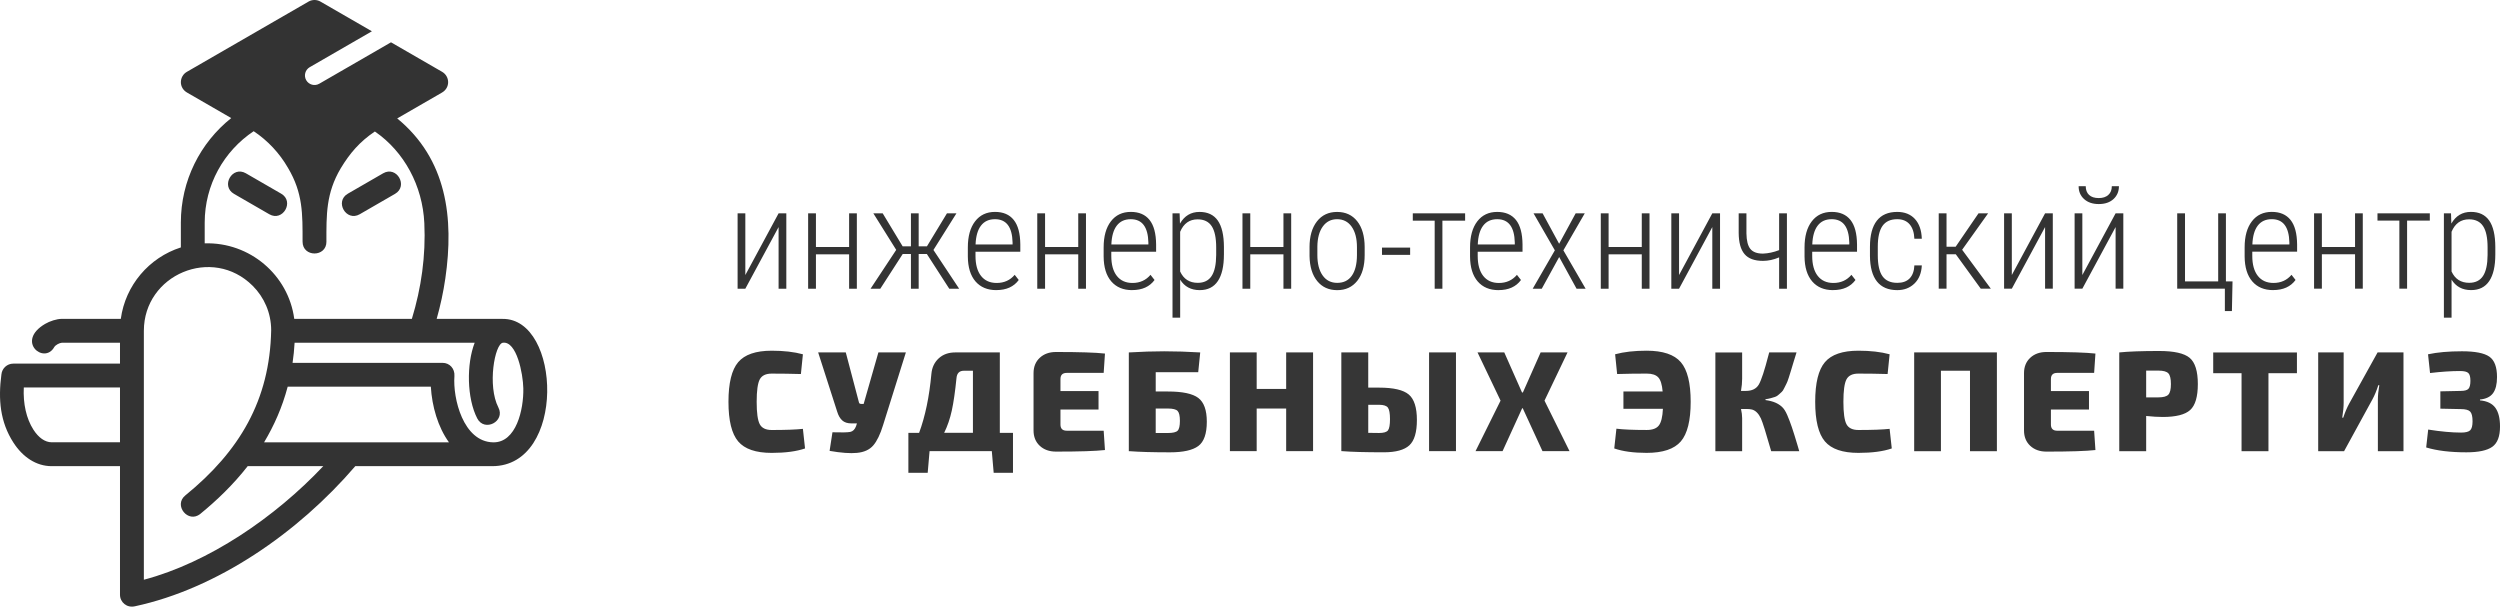 <svg fill="none" height="44" viewBox="0 0 181 44" width="181" xmlns="http://www.w3.org/2000/svg"><path d="m32.015 5.204c.555.321.608 1.165-.048 1.517l-3.209 1.853c3.596 2.948 4.119 7.211 3.485 11.579-.144.994-.356 1.973-.628 2.935l4.762 0c4.261-.062 4.627 10.662-.738 10.662h-9.916c-4.152 4.839-10.017 8.874-15.959 10.146-.58.132-1.076-.292-1.076-.837v-9.309l-4.952 0c-1.109 0-2.084-.652-2.765-1.707-.961-1.488-1.111-3.127-.868-4.935.042-.438.411-.781.86-.781h7.725v-1.513h-4.203c-.166.01-.466.154-.563.325-.721 1.27-2.809-.417-.659-1.686.346-.204.851-.366 1.203-.366h4.28c.331-2.428 2.043-4.436 4.348-5.173v-1.797c0-3.038 1.404-5.78 3.647-7.568l-3.166-1.828c-.657-.352-.604-1.196-.049-1.517l8.821-5.093c.267-.15.593-.147.855.005l3.724 2.15-4.502 2.599c-.331.192-.443.615-.252.945.192.331.615.443.945.252l5.192-2.998 3.705 2.139zm-8.381 12.295c0 1.137-1.728 1.137-1.728 0 0-2.001.035-3.519-1.062-5.356-.605-1.048-1.448-1.958-2.478-2.644-2.166 1.444-3.546 3.89-3.546 6.619v1.501c3.25-.1 6.061 2.28 6.484 5.469h8.514c.685-2.24 1.014-4.575.903-6.933-.127-2.708-1.455-5.173-3.58-6.635-1.098.739-1.808 1.567-2.472 2.665-1.073 1.811-1.037 3.365-1.037 5.314zm-3.279-3.478c.982.564.123 2.056-.857 1.491l-2.556-1.476c-.982-.566-.123-2.055.857-1.491zm5.688 1.491c-.981.564-1.839-.926-.857-1.491l2.556-1.476c.98-.564 1.839.925.857 1.491zm-4.714 9.303c-.028.499-.078.984-.147 1.455h10.86c.504 0 .899.411.858.964-.119 1.608.633 4.749 2.802 4.791 1.674.033 2.217-2.377 2.186-3.908-.021-1.067-.484-3.439-1.482-3.303-.586.079-1.135 3.116-.323 4.688.52 1.007-1.01 1.798-1.532.789-.753-1.458-.785-3.93-.185-5.477zm-.501 3.182c-.398 1.502-.979 2.802-1.708 4.026h13.383c-.8-1.112-1.225-2.593-1.311-4.026zm-2.534-7.305c-2.921-2.914-7.879-.811-7.879 3.259v18.022c4.697-1.244 9.49-4.513 12.989-8.223h-5.472c-1.047 1.342-2.238 2.482-3.431 3.456-.875.713-1.962-.623-1.086-1.336 3.933-3.201 6.119-6.899 6.218-11.957 0-1.259-.512-2.397-1.338-3.221zm-15.873 10.42c.369.571.828.907 1.322.91h4.944v-3.968h-6.964c-.059 1.16.182 2.258.698 3.057z" fill="#333"/><path d="m56.37 15.446h.56v5.456h-.56v-4.462l-2.408 4.462h-.56v-5.456h.56v4.467zm5.666 5.456h-.56v-2.49h-2.402v2.49h-.565v-5.456h.565v2.439h2.402v-2.439h.56zm5.07-2.511h-.594v2.511h-.56v-2.511h-.596l-1.621 2.511h-.706l1.857-2.811-1.655-2.645h.677l1.443 2.387h.601v-2.387h.56v2.387h.599l1.448-2.387h.687l-1.665 2.651 1.861 2.805h-.716l-1.62-2.511zm5.029 2.614c-.642 0-1.145-.21-1.509-.63-.363-.422-.548-1.02-.554-1.798v-.665c0-.801.174-1.429.524-1.886.349-.456.832-.684 1.443-.684.593 0 1.044.193 1.355.58.312.387.47.98.477 1.777v.525h-3.245v.306c0 .625.134 1.107.401 1.447.267.339.644.51 1.133.51.537 0 .973-.196 1.305-.589l.293.374c-.357.487-.897.732-1.624.732zm-.097-5.135c-.441 0-.778.155-1.016.467-.238.31-.367.765-.391 1.362h2.68v-.146c-.028-1.121-.451-1.683-1.273-1.683zm6.587 5.032h-.56v-2.49h-2.402v2.49h-.565v-5.456h.565v2.439h2.402v-2.439h.56zm3.342.103c-.642 0-1.145-.21-1.509-.63-.363-.422-.548-1.02-.554-1.798v-.665c0-.801.174-1.429.524-1.886.349-.456.832-.684 1.443-.684.593 0 1.044.193 1.355.58.312.387.47.98.477 1.777v.525h-3.245v.306c0 .625.134 1.107.401 1.447.267.339.644.51 1.133.51.537 0 .973-.196 1.305-.589l.293.374c-.356.487-.897.732-1.624.732zm-.097-5.135c-.441 0-.778.155-1.016.467-.238.31-.367.765-.391 1.362h2.68v-.146c-.028-1.121-.451-1.683-1.273-1.683zm6.742 2.561c0 .842-.146 1.481-.439 1.918-.293.437-.73.656-1.312.656-.632 0-1.104-.253-1.417-.758v2.752h-.554v-7.553h.515l.024.744c.324-.565.796-.847 1.417-.847.589 0 1.03.208 1.323.625.293.419.441 1.056.444 1.913v.549zm-.56-.513c0-.699-.108-1.214-.325-1.543s-.556-.494-1.018-.494c-.591 0-1.014.301-1.266.902v2.874c.252.548.677.821 1.276.821.451 0 .785-.165 1.002-.494.217-.329.327-.837.331-1.522v-.544zm5.43 2.985h-.56v-2.49h-2.402v2.49h-.565v-5.456h.565v2.438h2.402v-2.438h.56zm1.328-3.005c0-.787.179-1.41.536-1.867.356-.458.842-.687 1.459-.687.618 0 1.106.226 1.46.677.355.45.534 1.071.537 1.862v.58c0 .801-.179 1.424-.537 1.872-.358.448-.842.672-1.45.672-.61 0-1.092-.219-1.448-.656-.356-.437-.542-1.04-.556-1.806v-.646zm.567.561c0 .628.126 1.121.381 1.481.253.36.606.539 1.058.539.46 0 .813-.172 1.056-.518.244-.346.368-.842.372-1.486v-.579c0-.628-.129-1.123-.384-1.485-.255-.36-.608-.541-1.054-.541-.434 0-.78.176-1.035.529s-.387.839-.393 1.455v.605zm6.717-.005h-2.038v-.527h2.038zm3.981-2.48h-1.645v4.929h-.559v-4.929h-1.584v-.527h3.788zm2.42 5.032c-.643 0-1.146-.21-1.509-.63-.363-.422-.548-1.02-.554-1.798v-.665c0-.801.173-1.429.523-1.886s.832-.684 1.443-.684c.593 0 1.044.193 1.356.58.311.388.47.98.477 1.777v.525h-3.245v.306c0 .625.134 1.107.401 1.447.267.339.644.51 1.133.51.538 0 .973-.196 1.306-.589l.293.374c-.357.487-.898.732-1.624.732zm-.097-5.136c-.441 0-.778.155-1.016.467-.238.31-.367.765-.391 1.362h2.68v-.146c-.028-1.121-.451-1.683-1.273-1.683zm4.483 1.779 1.197-2.203h.659l-1.548 2.678 1.61 2.778h-.656l-1.257-2.294-1.261 2.294h-.656l1.603-2.778-1.542-2.678h.656zm6.544 3.253h-.56v-2.49h-2.402v2.49h-.565v-5.456h.565v2.438h2.402v-2.438h.56zm4.546-5.456h.56v5.456h-.56v-4.462l-2.407 4.462h-.56v-5.456h.56v4.467zm5.402 5.456h-.564v-2.268c-.398.169-.787.253-1.171.253-.612 0-1.058-.164-1.335-.493-.277-.327-.418-.839-.422-1.536v-1.412h.561v1.452c.007.525.102.899.285 1.125.184.226.487.338.911.338.384-.014.773-.098 1.171-.252v-2.663h.564v5.456zm3.34.103c-.643 0-1.146-.21-1.509-.63-.363-.422-.548-1.02-.555-1.798v-.665c0-.801.174-1.429.524-1.886s.832-.684 1.443-.684c.593 0 1.044.193 1.356.58.311.388.47.98.477 1.777v.525h-3.245v.306c0 .625.134 1.107.401 1.447.267.339.644.51 1.133.51.538 0 .973-.196 1.306-.589l.293.374c-.357.487-.898.732-1.624.732zm-.097-5.136c-.441 0-.778.155-1.016.467-.238.31-.367.765-.391 1.362h2.68v-.146c-.028-1.121-.451-1.683-1.273-1.683zm4.748 4.609c.389 0 .689-.108.897-.325.209-.219.322-.53.34-.939h.539c-.028.558-.205.996-.534 1.314-.331.319-.744.477-1.242.477-.649 0-1.14-.208-1.471-.623-.332-.415-.501-1.032-.508-1.85v-.667c0-.833.167-1.464.498-1.887.33-.424.823-.636 1.476-.636.541 0 .968.171 1.281.511.313.343.479.82.499 1.431h-.539c-.017-.45-.132-.799-.344-1.045-.212-.246-.512-.37-.897-.37-.484 0-.841.164-1.068.489-.227.326-.339.825-.339 1.5v.62c0 .698.113 1.205.343 1.524.229.317.585.475 1.069.475zm4.236-2.067h-.671v2.49h-.565v-5.456h.565v2.418h.661l1.655-2.418h.696l-1.882 2.638 2.078 2.817h-.73l-1.806-2.49zm6.464-2.966h.559v5.456h-.559v-4.462l-2.408 4.462h-.56v-5.456h.56v4.467zm5.106 0h.559v5.456h-.559v-4.462l-2.408 4.462h-.56v-5.456h.56v4.467zm.241-1.963c0 .381-.133.69-.395.932-.261.239-.616.36-1.064.36-.441 0-.794-.119-1.059-.358-.267-.238-.4-.549-.4-.933h.515c0 .269.081.479.24.63.16.151.394.227.704.227.293 0 .524-.076.69-.227.169-.152.254-.362.254-.63zm4.219 1.963h.565v4.929h2.402v-4.929h.56v4.929h.478l-.044 2.149h-.51v-1.622h-3.451zm6.945 5.559c-.642 0-1.145-.21-1.509-.63-.363-.422-.547-1.02-.554-1.798v-.665c0-.801.174-1.429.524-1.886.349-.456.831-.684 1.443-.684.592 0 1.043.193 1.355.58.312.388.47.98.477 1.777v.525h-3.245v.306c0 .625.135 1.107.402 1.447.267.339.644.51 1.133.51.537 0 .973-.196 1.305-.589l.293.374c-.357.487-.897.732-1.624.732zm-.096-5.136c-.441 0-.779.155-1.017.467-.237.31-.366.765-.39 1.362h2.679v-.146c-.027-1.121-.451-1.683-1.272-1.683zm6.587 5.032h-.56v-2.49h-2.402v2.49h-.565v-5.456h.565v2.438h2.402v-2.438h.56zm4.852-4.929h-1.644v4.929h-.56v-4.929h-1.584v-.527h3.789v.527zm4.743 2.458c0 .842-.146 1.481-.439 1.918-.293.437-.73.656-1.312.656-.632 0-1.104-.253-1.417-.758v2.752h-.555v-7.553h.515l.024.744c.324-.565.796-.847 1.417-.847.589 0 1.03.208 1.323.625.293.418.441 1.056.444 1.913v.549zm-.559-.513c0-.699-.109-1.214-.326-1.543s-.556-.494-1.018-.494c-.59 0-1.014.301-1.265.902v2.874c.251.548.677.821 1.276.821.451 0 .785-.165 1.002-.494.217-.329.327-.837.331-1.522v-.544z" fill="#333"/><path d="m58.13 31.048.155 1.42c-.622.214-1.427.321-2.414.321-1.147 0-1.955-.276-2.425-.829-.47-.553-.705-1.509-.705-2.87s.235-2.318.705-2.87 1.278-.829 2.425-.829c.87 0 1.623.086 2.259.259l-.145 1.43c-.705-.021-1.409-.031-2.114-.031-.428 0-.717.14-.865.42-.148.28-.223.82-.223 1.622 0 .801.074 1.342.223 1.621.149.28.437.42.865.42 1.002 0 1.754-.028 2.259-.083zm7.455-5.533-1.647 5.253c-.207.677-.446 1.171-.715 1.482-.269.311-.663.49-1.181.539-.484.048-1.143 0-1.979-.145l.207-1.347c.663.021 1.091.012 1.285-.026.193-.038.335-.178.425-.42l.062-.197h-.404c-.283 0-.504-.072-.663-.218-.159-.145-.28-.356-.363-.632l-1.378-4.29h2l.953 3.616c.014.076.069.114.166.114h.176l1.067-3.73h1.99zm6.357 8.714-.135-1.565h-4.507l-.135 1.565h-1.399v-2.891h.777c.442-1.188.739-2.615.891-4.279.042-.456.218-.827.528-1.114.311-.287.711-.43 1.202-.43h3.223v5.823h.953v2.891h-1.399zm-1.502-2.891v-4.497h-.653c-.332 0-.511.183-.539.549-.097.967-.209 1.744-.337 2.331-.128.587-.312 1.126-.554 1.616h2.083zm9.466-.155.093 1.399c-.67.076-1.851.114-3.544.114-.484 0-.876-.14-1.176-.42-.3-.28-.451-.651-.451-1.114v-4.144c0-.463.15-.834.451-1.114.301-.28.693-.42 1.176-.42 1.692 0 2.874.038 3.544.114l-.093 1.399h-2.673c-.304 0-.456.148-.456.446v.87h2.756v1.337h-2.756v1.088c0 .297.152.445.456.445h2.673zm3.767-2.839h.881c1.057 0 1.791.155 2.202.466.411.311.617.884.617 1.72 0 .87-.205 1.458-.617 1.762-.411.304-1.093.456-2.046.456-1.243 0-2.221-.028-2.932-.083h-.052v-7.149c.926-.055 1.779-.083 2.559-.083.836 0 1.706.028 2.611.083l-.145 1.43h-3.077v1.399zm0 3.005h.881c.359 0 .594-.055.705-.166.111-.111.166-.349.166-.715 0-.359-.055-.598-.166-.715-.111-.117-.345-.176-.705-.176h-.881zm11.393-5.834v7.149h-1.948v-3.088h-2.135v3.088h-1.938v-7.149h1.938v2.642h2.135v-2.642zm3.995 2.549h.787c1.036 0 1.751.166 2.145.497.394.332.59.946.59 1.844 0 .891-.183 1.504-.549 1.839s-.981.502-1.844.502c-1.333 0-2.342-.028-3.026-.083h-.052v-7.149h1.948v2.549zm6.351-2.549v7.149h-1.948v-7.149zm-6.351 5.823.787.01c.332 0 .546-.064.642-.192.097-.128.145-.399.145-.813 0-.414-.05-.691-.15-.829-.1-.138-.312-.207-.637-.207h-.787zm11.185-1.782h-.041l-1.42 3.108h-1.958l1.813-3.658-1.668-3.492h1.937l1.285 2.901h.062l1.285-2.901h1.948l-1.668 3.492 1.813 3.658h-1.958zm6.834-2.477-.145-1.43c.635-.173 1.395-.259 2.279-.259 1.174 0 2 .276 2.477.829.476.553.714 1.509.714 2.87 0 1.361-.238 2.318-.714 2.87-.477.553-1.303.829-2.477.829-.946 0-1.727-.107-2.342-.321l.156-1.43c.49.062 1.222.093 2.196.093.415 0 .707-.109.876-.326.169-.218.268-.62.295-1.207h-2.859v-1.254h2.839c-.042-.497-.147-.838-.316-1.02-.17-.183-.448-.275-.835-.275-.718 0-1.433.01-2.144.031zm10.74 1.824v.062c.29.041.526.102.709.181s.344.181.482.306c.138.124.266.323.384.596.117.273.229.566.336.881.107.314.244.751.41 1.311.055.186.096.328.124.425h-2.031c-.373-1.312-.622-2.103-.746-2.373-.166-.352-.38-.567-.642-.642-.111-.028-.253-.041-.425-.041h-.373c.055.242.083.463.083.663v2.394h-1.938v-7.15h1.938v1.896c0 .283-.028.58-.083.891h.342c.456 0 .773-.157.953-.471.179-.314.411-1.021.694-2.119.021-.083.038-.149.052-.197h1.979c-.055.173-.128.408-.218.705-.089.297-.152.503-.186.617-.035.114-.087.28-.155.497-.07.218-.125.362-.166.435-.042.073-.095.18-.161.321-.065.142-.128.237-.186.285-.059.048-.13.112-.213.192s-.171.135-.264.166c-.093.031-.197.062-.311.093-.114.031-.243.057-.388.078zm8.988 2.145.156 1.419c-.622.214-1.427.321-2.414.321-1.147 0-1.955-.276-2.425-.829s-.705-1.509-.705-2.87c0-1.361.235-2.318.705-2.87s1.278-.829 2.425-.829c.87 0 1.623.086 2.258.259l-.145 1.43c-.704-.021-1.409-.031-2.114-.031-.428 0-.716.14-.865.42-.148.28-.222.82-.222 1.622 0 .801.074 1.342.222 1.621.149.28.437.42.865.42 1.002 0 1.755-.028 2.259-.083zm7.767-5.533v7.15h-1.948v-5.823h-2.104v5.823h-1.937v-7.15zm7.04 5.668.094 1.399c-.67.076-1.852.114-3.544.114-.484 0-.876-.14-1.176-.42-.301-.28-.451-.651-.451-1.114v-4.145c0-.463.151-.834.451-1.114.3-.28.692-.42 1.176-.42 1.692 0 2.874.038 3.544.114l-.094 1.399h-2.673c-.304 0-.456.148-.456.445v.871h2.756v1.337h-2.756v1.088c0 .297.152.446.456.446h2.673zm1.819 1.482v-7.15c.677-.069 1.641-.104 2.891-.104 1.078 0 1.813.166 2.207.497.394.332.591.964.591 1.896 0 .919-.185 1.546-.555 1.881-.369.335-1.031.503-1.984.503-.352 0-.753-.024-1.202-.072v2.549zm1.948-3.896h.891c.352 0 .591-.066.715-.197s.186-.387.186-.767c0-.387-.062-.646-.186-.777-.125-.131-.363-.197-.715-.197h-.891zm10.916-1.751h-2.062v5.647h-1.948v-5.647h-2.052v-1.502h6.062zm7.714 5.647h-1.854v-3.73c0-.304.034-.653.103-1.047h-.072c-.125.394-.266.736-.425 1.026l-2.052 3.751h-1.875v-7.15h1.844v3.637c0 .311-.034.673-.103 1.088h.072c.131-.394.276-.736.435-1.026l2.052-3.699h1.875zm1.923-5.658-.146-1.357c.67-.145 1.489-.218 2.456-.218.954 0 1.615.13 1.984.389.37.259.555.751.555 1.476 0 .518-.097.908-.29 1.171-.194.263-.508.415-.943.456v.062c.518.048.889.228 1.114.539.224.311.336.763.336 1.357 0 .712-.186 1.2-.559 1.466s-.998.399-1.876.399c-1.167 0-2.138-.117-2.911-.352l.145-1.295c.919.145 1.713.218 2.383.218.325 0 .544-.055.658-.166.114-.111.171-.328.171-.653 0-.352-.059-.587-.176-.705-.118-.117-.342-.176-.674-.176l-1.481-.031v-1.254l1.471-.031c.276 0 .463-.05.559-.15.097-.1.146-.295.146-.585 0-.283-.052-.471-.156-.565s-.3-.14-.591-.14c-.635 0-1.36.048-2.175.145z" fill="#363636"/></svg>